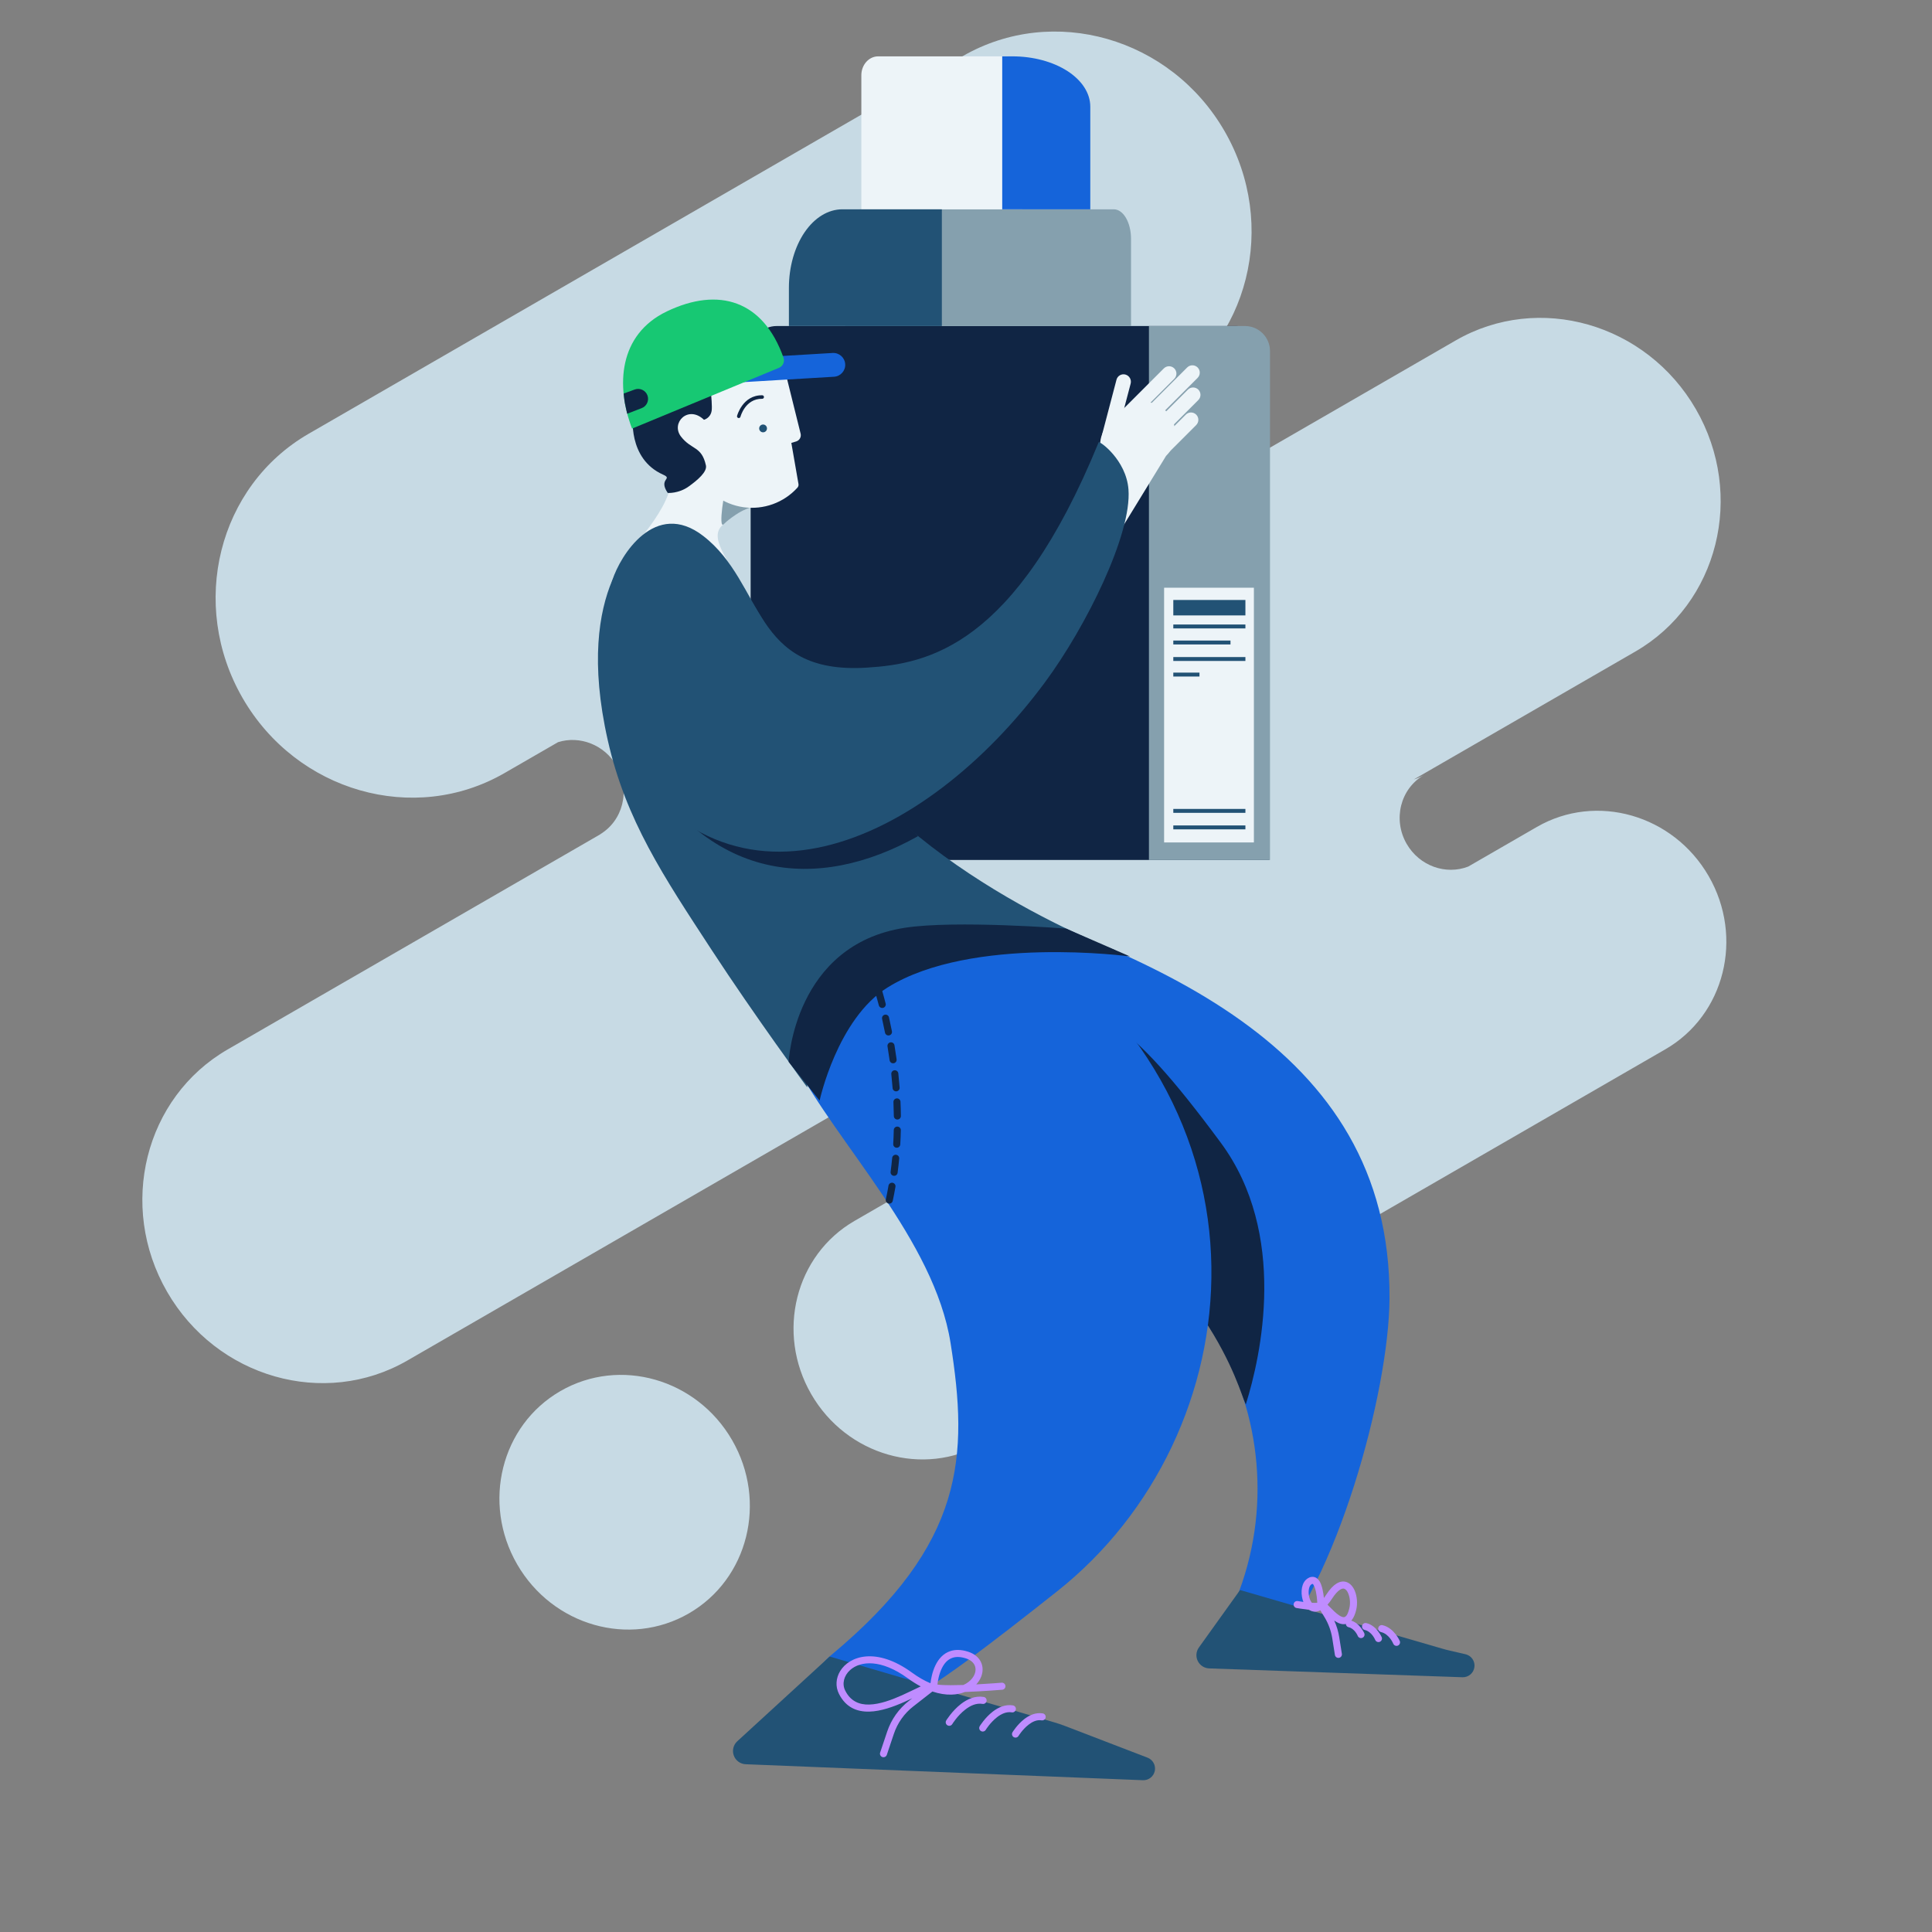<svg width="416" height="416" viewBox="0 0 416 416" fill="none" xmlns="http://www.w3.org/2000/svg">
<rect x="0" y="0" width="416" height="416" fill="#808080" stroke="none"/>
<g clip-path="url(#clip0)">
<path fill-rule="evenodd" clip-rule="evenodd" d="M316.144 186.589L330.93 178.053C343.708 170.676 360.275 175.415 367.906 188.631C375.536 201.847 371.357 218.565 358.579 225.942L211.653 310.77C198.875 318.148 182.306 313.408 174.676 300.192C167.046 286.977 171.226 270.258 184.004 262.881L239.77 230.684C243.8 227.445 244.918 221.535 242.174 216.769L242.172 216.77C239.142 211.521 232.56 209.637 227.485 212.567C228.186 212.162 228.823 211.687 229.39 211.153L87.708 292.954C69.834 303.274 46.657 296.643 35.983 278.156C25.31 259.67 31.157 236.283 49.031 225.963L129.705 179.386C129.492 179.489 129.28 179.602 129.071 179.723C134.143 176.795 135.804 170.16 132.783 164.914L132.781 164.915C130.148 160.354 124.837 158.335 120.161 159.803L108.65 166.449C89.157 177.704 63.881 170.472 52.241 150.311C40.601 130.15 46.977 104.646 66.47 93.391L207.267 12.102C226.76 0.847 252.036 8.078 263.676 28.239C275.316 48.4 268.94 73.906 249.448 85.16L221.704 101.177C218.096 104.49 217.189 110.093 219.814 114.65L219.815 114.65C222.845 119.899 229.428 121.782 234.503 118.852C234.294 118.972 234.091 119.099 233.893 119.232L313.435 73.309C331.309 62.989 354.486 69.62 365.16 88.106C375.833 106.593 369.987 129.98 352.112 140.3L304.419 167.836C305.164 167.611 305.893 167.298 306.596 166.893C301.523 169.821 299.862 176.456 302.884 181.702L302.885 181.702C305.638 186.471 311.322 188.461 316.144 186.589Z" fill="#C7DAE4"/>
<path d="M111.35 336.827C118.984 350.048 135.535 354.783 148.319 347.403C161.102 340.022 165.277 323.321 157.644 310.099C150.01 296.877 133.459 292.142 120.675 299.523C107.892 306.904 103.717 323.605 111.35 336.827Z" fill="#C7DAE4"/>
<path fill-rule="evenodd" clip-rule="evenodd" d="M161.627 75.817C161.627 74.328 162.218 72.899 163.27 71.846C164.321 70.792 165.748 70.2 167.235 70.2H266.23C268.106 70.2 269.906 70.947 271.233 72.276C272.559 73.605 273.305 75.407 273.305 77.286C273.305 102.329 273.305 185.171 273.305 185.171H161.627V75.817Z" fill="#102544"/>
<path fill-rule="evenodd" clip-rule="evenodd" d="M247.39 70.2H268.074C269.502 70.2 270.871 70.768 271.88 71.78C272.89 72.791 273.457 74.162 273.457 75.592V185.184H247.39V70.2Z" fill="#85A0AE"/>
<path fill-rule="evenodd" clip-rule="evenodd" d="M243.533 70.2L182 70.2V50.834C182 49.304 182.355 47.838 182.986 46.756C183.618 45.675 184.474 45.067 185.367 45.067C195.989 45.067 228.746 45.067 239.826 45.067C241.874 45.067 243.533 47.91 243.533 51.417C243.533 58.862 243.533 70.2 243.533 70.2Z" fill="#85A0AE"/>
<path fill-rule="evenodd" clip-rule="evenodd" d="M185.466 45.067H220.133V15.828C220.133 14.848 219.787 13.908 219.17 13.216C218.554 12.523 217.718 12.134 216.846 12.134C210.338 12.134 195.855 12.134 189.085 12.134C188.125 12.134 187.205 12.562 186.526 13.325C185.847 14.088 185.466 15.122 185.466 16.201C185.466 25.01 185.466 45.067 185.466 45.067Z" fill="#EDF4F8"/>
<path fill-rule="evenodd" clip-rule="evenodd" d="M202.801 70.2H169.867C169.867 70.2 169.867 66.524 169.867 61.983C169.867 57.496 171.081 53.194 173.242 50.022C175.402 46.849 178.333 45.067 181.388 45.067L202.801 45.067V70.2Z" fill="#225275"/>
<path fill-rule="evenodd" clip-rule="evenodd" d="M215.8 45.067H234.762V22.969C234.762 20.095 232.996 17.339 229.854 15.307C226.711 13.275 222.448 12.134 218.004 12.134C216.656 12.134 215.8 12.134 215.8 12.134V45.067Z" fill="#1564DA"/>
<path fill-rule="evenodd" clip-rule="evenodd" d="M238.525 95.14C237.682 94.909 237.179 94.037 237.401 93.193L240.403 81.763C240.625 80.92 241.488 80.421 242.331 80.651C243.172 80.881 243.675 81.754 243.454 82.597L240.451 94.026C240.23 94.871 239.366 95.37 238.525 95.14Z" fill="#EDF4F8"/>
<path fill-rule="evenodd" clip-rule="evenodd" d="M239.07 93.099C238.451 92.48 238.451 91.475 239.07 90.856L250.601 79.324C251.22 78.706 252.225 78.705 252.844 79.325C253.463 79.944 253.463 80.948 252.844 81.567L241.312 93.099C240.694 93.717 239.689 93.718 239.07 93.099Z" fill="#EDF4F8"/>
<path fill-rule="evenodd" clip-rule="evenodd" d="M243.05 93.944C242.43 93.324 242.431 92.319 243.049 91.701L255.629 79.121C256.247 78.503 257.252 78.502 257.872 79.122C258.49 79.74 258.49 80.745 257.871 81.364L245.292 93.943C244.673 94.562 243.668 94.562 243.05 93.944Z" fill="#EDF4F8"/>
<path fill-rule="evenodd" clip-rule="evenodd" d="M243.61 98.309C242.99 97.69 242.991 96.685 243.609 96.067L255.781 83.895C256.4 83.276 257.405 83.276 258.024 83.895C258.643 84.514 258.642 85.519 258.024 86.137L245.852 98.309C245.233 98.928 244.228 98.928 243.61 98.309Z" fill="#EDF4F8"/>
<path fill-rule="evenodd" clip-rule="evenodd" d="M248.356 98.489C247.737 97.869 247.737 96.865 248.356 96.246L255.324 89.278C255.943 88.659 256.948 88.659 257.567 89.278C258.186 89.897 258.185 90.901 257.566 91.521L250.599 98.488C249.98 99.107 248.975 99.107 248.356 98.489Z" fill="#EDF4F8"/>
<path fill-rule="evenodd" clip-rule="evenodd" d="M238.873 100.716C236.205 98.048 236.206 93.72 238.872 91.054L241.408 88.518C244.074 85.852 248.402 85.851 251.07 88.519C253.736 91.185 253.735 95.513 251.069 98.179L241.731 113.429C239.065 116.096 241.539 103.382 238.873 100.716Z" fill="#EDF4F8"/>
<path d="M269.99 126.547H250.656V181.395H269.99V126.547Z" fill="#EDF4F8"/>
<path d="M258.272 144.828H252.637V145.671H258.272V144.828Z" fill="#225275"/>
<path d="M268.162 177.735H252.637V178.577H268.162V177.735Z" fill="#225275"/>
<path d="M268.162 174.18H252.637V175.022H268.162V174.18Z" fill="#225275"/>
<path d="M268.162 141.477H252.637V142.319H268.162V141.477Z" fill="#225275"/>
<path d="M264.951 137.922H252.637V138.765H264.951V137.922Z" fill="#225275"/>
<path d="M268.162 134.469H252.637V135.312H268.162V134.469Z" fill="#225275"/>
<path d="M268.162 129.188H252.637V132.511H268.162V129.188Z" fill="#225275"/>
<path fill-rule="evenodd" clip-rule="evenodd" d="M178.327 208.642C178.327 208.642 174.529 211.066 178.298 227.148C185.637 258.458 201.851 257.414 224.396 261.739C265.193 269.566 283.76 318.627 260.803 354.721C260.69 354.897 269.957 359.887 273.024 356.587C287.805 340.678 299.052 299.934 299.191 279.658C299.564 224.378 246.799 205.211 199.922 189.907C194.699 188.201 183.971 205.425 178.327 208.642Z" fill="#1564DA"/>
<path fill-rule="evenodd" clip-rule="evenodd" d="M268.245 302.405C271.54 291.938 277.369 265.673 262.854 246.042C241.444 217.084 238.524 220.41 216.125 205.055L221.266 247.752C261.239 274.704 266.497 298.82 268.245 302.405Z" fill="#102544"/>
<path fill-rule="evenodd" clip-rule="evenodd" d="M216.174 197.837C216.174 197.837 189.96 197.509 176.799 209.595C171.52 214.441 160.973 209.433 171.115 228.845C180.256 246.341 201.162 267.002 204.675 289.176C208.526 313.468 207.835 332.358 178.964 356.382C172.584 361.691 178.254 366.38 168.867 372.305C168.447 372.57 178.13 373.218 193.787 366.718C200.37 363.985 213.673 353.686 227.639 342.632C269.757 309.297 277.867 237.619 216.174 197.837Z" fill="#1564DA"/>
<path fill-rule="evenodd" clip-rule="evenodd" d="M191.314 255.293C191.145 256.274 190.955 257.259 190.742 258.246C190.654 258.655 190.915 259.058 191.325 259.147C191.734 259.234 192.139 258.973 192.227 258.564C192.444 257.558 192.638 256.552 192.811 255.552C192.882 255.138 192.605 254.746 192.192 254.674C191.779 254.602 191.385 254.881 191.314 255.293ZM192.104 249.33C192.011 250.321 191.899 251.319 191.767 252.321C191.712 252.736 192.004 253.117 192.42 253.174C192.836 253.228 193.218 252.935 193.273 252.519C193.408 251.497 193.522 250.482 193.616 249.472C193.656 249.055 193.348 248.684 192.931 248.645C192.514 248.606 192.143 248.913 192.104 249.33ZM192.448 243.321C192.426 244.315 192.387 245.318 192.33 246.33C192.306 246.748 192.626 247.108 193.045 247.131C193.463 247.155 193.821 246.834 193.845 246.416C193.906 245.387 193.945 244.365 193.965 243.355C193.976 242.936 193.642 242.588 193.223 242.579C192.804 242.569 192.457 242.902 192.448 243.321ZM192.376 237.298C192.42 238.287 192.449 239.292 192.462 240.309C192.467 240.728 192.811 241.064 193.231 241.059C193.649 241.054 193.985 240.71 193.98 240.291C193.968 239.258 193.938 238.236 193.894 237.229C193.875 236.811 193.519 236.486 193.101 236.505C192.682 236.524 192.357 236.879 192.376 237.298ZM191.918 231.289C192.023 232.27 192.115 233.269 192.193 234.29C192.225 234.709 192.59 235.022 193.007 234.989C193.427 234.957 193.741 234.592 193.708 234.175C193.628 233.139 193.535 232.122 193.428 231.127C193.383 230.709 193.009 230.407 192.592 230.451C192.175 230.497 191.873 230.871 191.918 231.289ZM191.099 225.315C191.26 226.279 191.412 227.274 191.552 228.295C191.609 228.711 191.992 229.002 192.407 228.945C192.824 228.887 193.114 228.505 193.056 228.089C192.913 227.052 192.761 226.044 192.597 225.064C192.528 224.651 192.136 224.371 191.723 224.44C191.309 224.509 191.03 224.9 191.099 225.315ZM189.936 219.396C190.149 220.336 190.358 221.32 190.56 222.348C190.64 222.757 191.04 223.026 191.451 222.945C191.862 222.864 192.131 222.465 192.05 222.054C191.845 221.012 191.633 220.012 191.418 219.061C191.325 218.652 190.918 218.395 190.509 218.488C190.101 218.58 189.844 218.987 189.936 219.396ZM188.435 213.557C188.69 214.439 188.958 215.41 189.229 216.465C189.333 216.87 189.747 217.116 190.153 217.012C190.559 216.907 190.804 216.492 190.7 216.087C190.425 215.017 190.153 214.03 189.893 213.134C189.777 212.733 189.355 212.5 188.953 212.616C188.55 212.734 188.318 213.154 188.435 213.557ZM186.553 207.863C186.553 207.863 186.955 208.864 187.549 210.678C187.679 211.076 188.108 211.294 188.507 211.164C188.905 211.035 189.122 210.604 188.992 210.206C188.378 208.333 187.962 207.296 187.962 207.296C187.806 206.908 187.363 206.719 186.974 206.874C186.586 207.032 186.397 207.473 186.553 207.863Z" fill="#102544"/>
<path fill-rule="evenodd" clip-rule="evenodd" d="M138.39 115.765C138.39 115.765 123.313 125.953 130.868 159.397C134.768 176.658 142.909 188.746 153.298 204.644C162.465 218.673 173.801 234.118 173.801 234.118C173.801 234.118 174.336 191.937 240.162 204.594C240.162 204.594 192.229 186.633 175.281 153.864C166.281 136.461 150.889 104.924 138.39 115.765Z" fill="#225275"/>
<path fill-rule="evenodd" clip-rule="evenodd" d="M136.207 161.515C136.207 161.515 131.717 146.054 137.304 128.401C138.924 123.281 140.837 124.047 151.222 132.093C164.43 142.325 167.214 148.855 192.031 147.306C205.155 146.486 189.198 154.319 190.098 169.272C190.438 174.919 197.983 179.868 197.65 180.054C176.091 192.148 152.121 190.275 136.207 161.515Z" fill="#102544"/>
<path fill-rule="evenodd" clip-rule="evenodd" d="M169.812 228.644C169.812 228.644 170.983 203.456 194.82 199.771C205.737 198.081 229.562 199.946 229.562 199.946L243.317 205.942C243.317 205.942 209.255 201.333 191.122 212.618C180.276 219.369 176.479 236.98 176.479 236.98L169.812 228.644Z" fill="#102544"/>
<path fill-rule="evenodd" clip-rule="evenodd" d="M161.795 108.985C161.795 108.985 159.39 109.882 157.066 111.711C156.457 112.19 155.853 112.733 155.3 113.342C152.598 116.311 157.663 121.394 160.699 128.385L135.332 118.85C135.332 118.85 147.126 106.627 143.949 101.111C143.272 99.935 143.321 99.373 143.871 99.252C146.613 98.65 161.795 108.985 161.795 108.985Z" fill="#EDF4F8"/>
<path fill-rule="evenodd" clip-rule="evenodd" d="M163.276 108.581C163.848 108.885 161.512 108.782 158.47 110.802C157.256 111.608 156.5 112.223 155.83 112.875C154.599 114.072 155.929 105.234 156.69 103.861C158.193 101.144 160.723 107.221 163.276 108.581Z" fill="#85A0AE"/>
<path fill-rule="evenodd" clip-rule="evenodd" d="M130.79 157.966C130.79 157.966 126.301 142.506 131.887 124.853C133.508 119.732 141.05 107.367 151.436 115.413C164.644 125.645 161.798 145.307 186.614 143.757C199.738 142.937 218.558 139.283 236.568 95.225C236.703 94.896 242.5 98.96 242.984 105.404C243.707 115.009 233.895 134.897 224.985 146.94C199.414 181.5 155.568 202.747 130.79 157.966Z" fill="#225275"/>
<path fill-rule="evenodd" clip-rule="evenodd" d="M160.249 69.854C159.544 68.76 158.246 67.995 156.947 68.057C156.947 68.057 147.549 68.832 144.668 73.714C141.786 78.596 141.555 84.6 144.052 89.69C146.071 93.804 148.145 98.029 150.072 101.955C151.999 105.881 155.746 108.599 160.076 109.211C164.407 109.823 168.76 108.25 171.699 105.011C171.699 105.011 171.7 105.011 171.7 105.011C171.895 104.796 171.98 104.503 171.93 104.217C171.606 102.352 170.392 95.368 170.392 95.368C170.392 95.368 170.894 95.216 171.431 95.054C172.149 94.837 172.57 94.096 172.389 93.369C171.414 89.438 168.558 77.933 168.558 77.933C168.558 77.933 162.48 73.318 160.249 69.854Z" fill="#EDF4F8"/>
<path d="M164.307 93.09C164.772 93.09 165.148 92.713 165.148 92.248C165.148 91.783 164.772 91.406 164.307 91.406C163.842 91.406 163.465 91.783 163.465 92.248C163.465 92.713 163.842 93.09 164.307 93.09Z" fill="#225275"/>
<path fill-rule="evenodd" clip-rule="evenodd" d="M159.439 89.735C159.439 89.735 160.44 85.815 164.114 85.869C164.324 85.873 164.496 85.705 164.499 85.495C164.503 85.286 164.335 85.113 164.125 85.11C159.883 85.047 158.704 89.544 158.704 89.544C158.651 89.747 158.773 89.955 158.976 90.007C159.179 90.06 159.386 89.938 159.439 89.735Z" fill="#102544"/>
<path fill-rule="evenodd" clip-rule="evenodd" d="M143.78 106.141C143.78 106.141 146.085 106.311 148.228 104.792C150.295 103.326 152.295 101.558 152 100.213C151.074 95.995 148.885 96.93 146.628 93.999C144.372 91.069 148.175 87.14 151.579 90.387C151.579 90.387 152.996 90.051 153.238 88.414C153.481 86.776 152.539 79.811 152.539 79.811L136.296 89.456C136.296 89.456 135.06 98.758 142.77 102.196C145.006 103.193 141.666 103.026 143.78 106.141Z" fill="#102544"/>
<path fill-rule="evenodd" clip-rule="evenodd" d="M181.99 78.41C181.906 76.997 180.691 75.918 179.278 76.002L156.783 77.34C155.37 77.424 154.291 78.64 154.375 80.052C154.459 81.465 155.674 82.544 157.087 82.46L179.582 81.122C180.995 81.038 182.074 79.823 181.99 78.41Z" fill="#1564DA"/>
<path fill-rule="evenodd" clip-rule="evenodd" d="M136.096 92.288C132.571 83.078 133.203 72.035 143.574 67.056C154.781 61.675 164.366 64.718 168.706 77.021C169.012 77.89 168.585 78.848 167.733 79.2C161.3 81.863 136.096 92.288 136.096 92.288Z" fill="#17C873"/>
<path fill-rule="evenodd" clip-rule="evenodd" d="M139.413 85.145C139.007 84.035 137.776 83.463 136.666 83.87L134.29 84.739C134.29 84.739 134.42 86.148 134.554 86.847C134.69 87.557 135.047 89.084 135.047 89.084L138.138 87.892C139.248 87.486 139.819 86.255 139.413 85.145Z" fill="#102544"/>
<path fill-rule="evenodd" clip-rule="evenodd" d="M178.651 356.688C178.651 356.688 166.059 368.232 158.752 374.931C157.901 375.712 157.605 376.925 158.002 378.01C158.398 379.092 159.409 379.831 160.562 379.876C177.677 380.565 222.403 382.364 246.091 383.317C247.319 383.366 248.402 382.519 248.652 381.316C248.899 380.111 248.24 378.905 247.093 378.464C239.974 375.73 232.272 372.772 229.393 371.665C228.609 371.365 227.814 371.097 227.01 370.86L178.651 356.688Z" fill="#225275"/>
<path fill-rule="evenodd" clip-rule="evenodd" d="M267.011 342.367C267.011 342.367 261.69 349.793 258.146 354.737C257.535 355.591 257.442 356.711 257.906 357.653C258.369 358.595 259.313 359.205 260.362 359.242C271.02 359.614 295.642 360.474 314.897 361.146C316.19 361.192 317.305 360.247 317.473 358.964C317.643 357.682 316.809 356.481 315.549 356.191C314.1 355.856 312.94 355.59 312.214 355.422C311.655 355.293 311.102 355.15 310.553 354.99C304.489 353.232 267.011 342.367 267.011 342.367Z" fill="#225275"/>
<path fill-rule="evenodd" clip-rule="evenodd" d="M200.362 362.396C200.459 361.567 200.727 359.996 201.427 358.561C202.077 357.224 203.097 356.017 204.629 355.514C205.638 355.181 206.881 355.148 208.41 355.631C209.85 356.085 210.752 356.91 211.21 357.858C211.682 358.834 211.689 359.962 211.266 361.035C211.037 361.613 210.681 362.178 210.201 362.69C213.167 362.532 215.675 362.321 215.675 362.321C216.093 362.286 216.461 362.598 216.496 363.016C216.532 363.432 216.221 363.8 215.803 363.836C215.803 363.836 211.703 364.177 207.764 364.319C206.914 364.656 205.936 364.863 204.839 364.888C203.626 364.916 202.259 364.721 200.767 364.216L196.652 367.424C194.709 368.937 193.256 370.988 192.473 373.32C191.736 375.517 190.952 377.851 190.952 377.851C190.819 378.248 190.388 378.462 189.99 378.329C189.593 378.195 189.379 377.764 189.512 377.368C189.512 377.368 190.296 375.033 191.033 372.837C191.912 370.221 193.541 367.922 195.718 366.225L196.427 365.674C195.924 365.913 195.399 366.159 194.856 366.404C192.437 367.486 189.681 368.485 187.191 368.547C184.509 368.613 182.113 367.644 180.635 364.703C179.85 363.139 179.985 361.34 180.901 359.826C182.857 356.597 188.654 354.523 196.382 360.157C197.756 361.158 199.055 361.893 200.268 362.406C200.3 362.401 200.332 362.397 200.362 362.396ZM198.247 363.122C197.36 362.654 196.44 362.079 195.487 361.384C189.756 357.208 185.283 357.592 183.05 359.595C181.719 360.787 181.252 362.548 181.993 364.022C183.153 366.333 185.045 367.08 187.154 367.027C189.456 366.971 191.998 366.018 194.235 365.017C195.759 364.333 197.15 363.625 198.247 363.122ZM207.436 362.812C208.27 362.442 208.928 361.916 209.382 361.312C209.955 360.546 210.193 359.663 209.976 358.876C209.76 358.09 209.087 357.438 207.953 357.078C206.8 356.715 205.864 356.706 205.105 356.956C203.982 357.326 203.27 358.246 202.792 359.227C202.134 360.578 201.918 362.071 201.852 362.721L201.912 362.73C202.61 362.822 203.585 362.858 204.695 362.86C205.551 362.861 206.485 362.844 207.436 362.812Z" fill="#BF8CFF"/>
<path fill-rule="evenodd" clip-rule="evenodd" d="M205.041 371.238C205.041 371.238 206.141 369.424 207.839 368.108C208.883 367.297 210.163 366.656 211.56 366.884C211.974 366.952 212.364 366.671 212.432 366.258C212.5 365.845 212.22 365.453 211.805 365.386C209.977 365.086 208.277 365.845 206.909 366.907C204.988 368.396 203.744 370.449 203.744 370.449C203.525 370.808 203.64 371.275 203.999 371.494C204.356 371.71 204.825 371.595 205.041 371.238Z" fill="#BF8CFF"/>
<path fill-rule="evenodd" clip-rule="evenodd" d="M212.253 372.471C212.253 372.471 213.206 370.9 214.678 369.757C215.572 369.064 216.665 368.51 217.862 368.706C218.275 368.774 218.666 368.493 218.734 368.08C218.801 367.667 218.521 367.276 218.108 367.208C216.479 366.94 214.965 367.612 213.748 368.558C212.052 369.873 210.954 371.685 210.954 371.685C210.736 372.043 210.851 372.511 211.209 372.727C211.568 372.944 212.036 372.83 212.253 372.471Z" fill="#BF8CFF"/>
<path fill-rule="evenodd" clip-rule="evenodd" d="M219.311 373.778C219.311 373.778 220.162 372.376 221.474 371.358C222.262 370.746 223.224 370.255 224.278 370.427C224.692 370.496 225.083 370.214 225.15 369.801C225.218 369.388 224.937 368.997 224.523 368.929C223.037 368.685 221.655 369.296 220.544 370.158C219.007 371.349 218.013 372.991 218.013 372.991C217.795 373.349 217.909 373.817 218.268 374.035C218.627 374.251 219.093 374.137 219.311 373.778Z" fill="#BF8CFF"/>
<path fill-rule="evenodd" clip-rule="evenodd" d="M280.647 344.929C280.51 344.582 280.408 344.208 280.343 343.825C280.191 342.936 280.242 342.005 280.506 341.262C280.715 340.676 281.056 340.202 281.511 339.897C282.105 339.499 282.626 339.459 283.064 339.592C283.481 339.719 283.853 340.03 284.145 340.504C284.686 341.384 284.945 342.949 285.067 344.079C285.227 343.87 285.391 343.636 285.559 343.375C286.356 342.145 287.109 341.39 287.776 340.981C288.627 340.459 289.39 340.433 290.033 340.687C290.744 340.965 291.339 341.636 291.716 342.542C292.205 343.715 292.341 345.285 292.026 346.616C291.566 348.559 290.759 349.379 289.966 349.633C289.42 349.806 288.829 349.741 288.23 349.484C287.919 349.35 287.604 349.161 287.291 348.937C287.808 350.078 288.17 351.287 288.366 352.529C288.633 354.212 288.932 356.1 288.932 356.1C288.997 356.515 288.715 356.904 288.301 356.97C287.887 357.035 287.497 356.751 287.432 356.338C287.432 356.338 287.133 354.45 286.866 352.766C286.612 351.164 286.05 349.626 285.21 348.237L284.304 346.74C283.774 346.999 283.288 347.066 282.87 347.007C282.497 346.956 282.151 346.811 281.843 346.59C280.499 346.475 279.169 346.239 279.169 346.239C278.757 346.166 278.481 345.771 278.554 345.359C278.627 344.946 279.022 344.67 279.435 344.743C279.435 344.743 279.948 344.836 280.647 344.929ZM285.836 345.521C286.027 345.703 286.236 345.915 286.458 346.142C287.006 346.703 287.661 347.37 288.33 347.811C288.554 347.959 288.777 348.08 288.997 348.152C289.21 348.22 289.416 348.245 289.604 348.142C290.018 347.914 290.299 347.318 290.548 346.265C290.791 345.24 290.69 344.031 290.314 343.127C290.114 342.648 289.854 342.248 289.478 342.1C289.217 341.997 288.916 342.064 288.57 342.276C288.041 342.601 287.467 343.222 286.834 344.201C286.496 344.724 286.163 345.16 285.836 345.521ZM283.637 345.095C283.601 344.41 283.481 342.914 283.098 341.84C283.019 341.618 282.93 341.417 282.822 341.253C282.757 341.156 282.713 341.053 282.617 341.044C282.537 341.037 282.457 341.091 282.356 341.159C282.093 341.334 281.951 341.657 281.864 342.022C281.751 342.495 281.75 343.043 281.84 343.57C281.928 344.087 282.103 344.586 282.365 344.967C282.399 345.018 282.436 345.066 282.474 345.113C282.706 345.126 282.932 345.133 283.144 345.132C283.304 345.132 283.483 345.115 283.637 345.095Z" fill="#BF8CFF"/>
<path fill-rule="evenodd" clip-rule="evenodd" d="M301.402 353.339C301.402 353.339 300.193 350.513 297.689 349.934C297.281 349.84 296.872 350.095 296.778 350.503C296.684 350.912 296.939 351.32 297.347 351.414C299.162 351.833 299.999 353.922 299.999 353.922C300.161 354.31 300.605 354.493 300.992 354.332C301.38 354.171 301.563 353.726 301.402 353.339Z" fill="#BF8CFF"/>
<path fill-rule="evenodd" clip-rule="evenodd" d="M297.513 352.523C297.513 352.523 296.433 350.003 294.199 349.487C293.79 349.393 293.381 349.648 293.287 350.056C293.193 350.465 293.448 350.873 293.856 350.967C295.401 351.324 296.112 353.107 296.112 353.107C296.273 353.493 296.717 353.677 297.104 353.516C297.491 353.354 297.675 352.91 297.513 352.523Z" fill="#BF8CFF"/>
<path fill-rule="evenodd" clip-rule="evenodd" d="M293.757 351.666C293.757 351.666 292.766 349.363 290.721 348.89C290.312 348.796 289.904 349.051 289.81 349.46C289.715 349.868 289.971 350.276 290.379 350.37C291.734 350.683 292.354 352.25 292.354 352.25C292.515 352.636 292.96 352.82 293.347 352.659C293.734 352.498 293.917 352.053 293.757 351.666Z" fill="#BF8CFF"/>
</g>
<defs>
<clipPath id="clip0">
<rect width="416" height="416" fill="white"/>
</clipPath>
</defs>
</svg>
